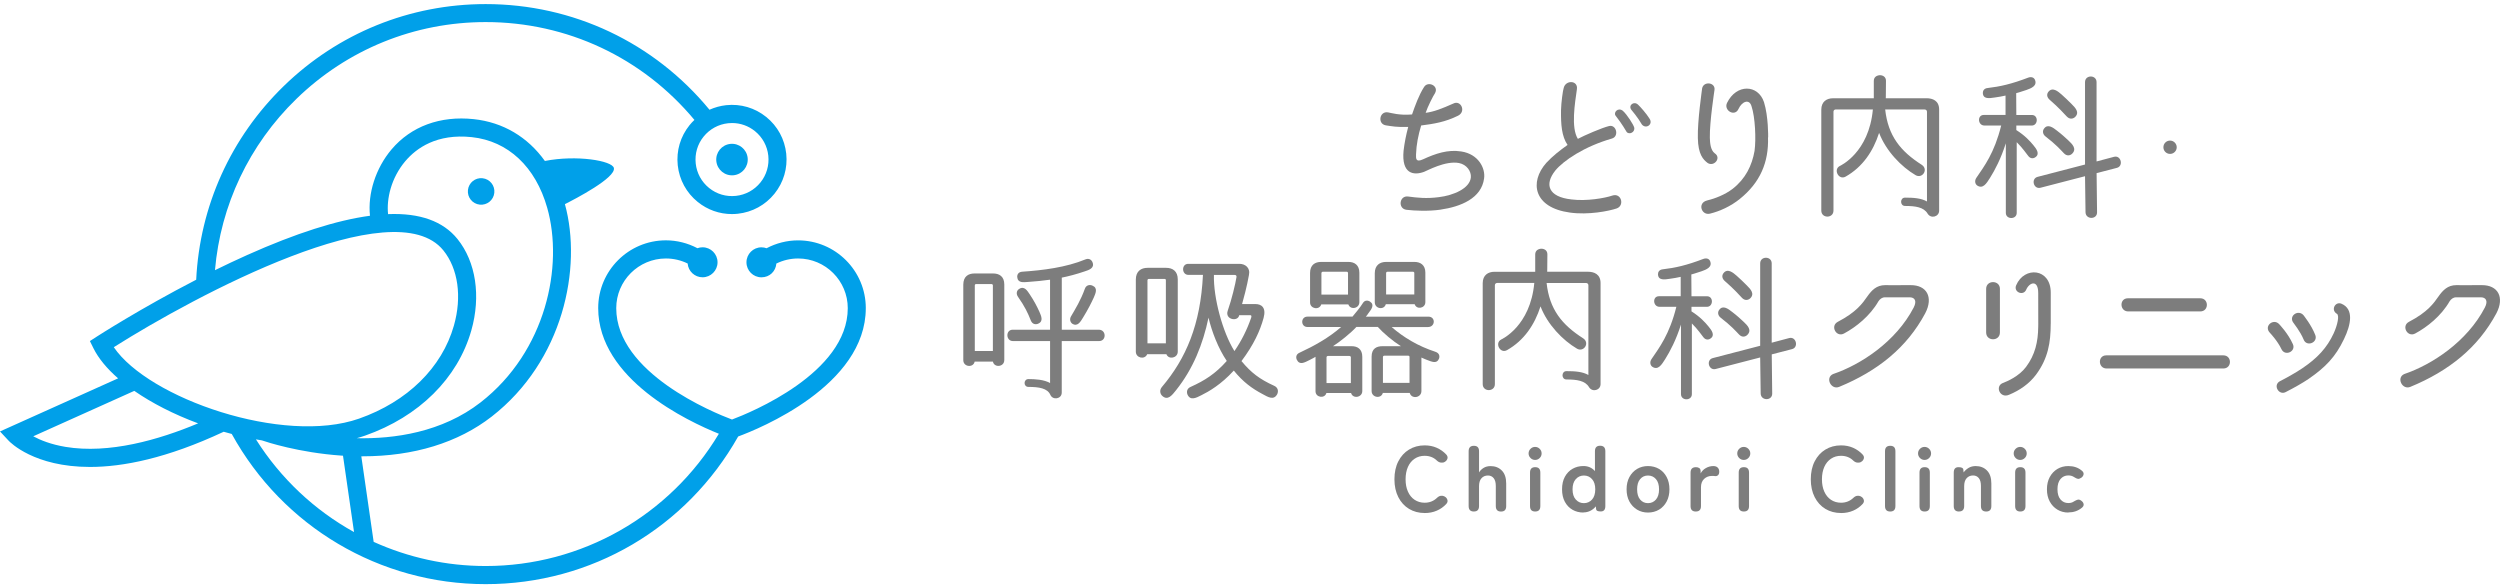 <svg fill="none" height="72" viewBox="0 0 306 72" width="306" xmlns="http://www.w3.org/2000/svg" xmlns:xlink="http://www.w3.org/1999/xlink"><clipPath id="a"><path d="m0 .5h306v71h-306z"/></clipPath><g clip-path="url(#a)"><path d="m58.718 25.047c.893.096 1.69-.549 1.786-1.443.096-.894-.549-1.692-1.442-1.788-.893-.096-1.69.549-1.786 1.443-.096.894.549 1.692 1.442 1.788z" fill="#00a0e9"/><path d="m105.974 37.714c0-4.574-3.717-8.293-8.287-8.293-1.351 0-2.675.34-3.86.964-.196-.074-.405-.113-.627-.113-1.011 0-1.834.824-1.834 1.836 0 1.012.824 1.836 1.834 1.836s1.752-.746 1.826-1.687c.823-.401 1.721-.619 2.662-.619 3.35 0 6.078 2.729 6.078 6.082 0 7.931-11.938 12.793-14.169 13.63-2.231-.837-14.169-5.699-14.169-13.63 0-3.353 2.727-6.082 6.078-6.082.941 0 1.843.214 2.662.615.074.942.863 1.687 1.825 1.687 1.011 0 1.834-.824 1.834-1.836 0-1.012-.823-1.836-1.834-1.836-.222 0-.431.039-.627.113-1.185-.624-2.51-.964-3.86-.964-4.57 0-8.287 3.719-8.287 8.293 0 8.694 10.975 13.856 14.77 15.382-6 10.02-16.809 16.189-28.542 16.189-4.823 0-9.476-1.042-13.711-2.956l-1.512-10.473h.152c6.265 0 11.69-1.661 15.807-4.862 8.736-6.793 11.11-18.186 8.962-26.004 1.233-.619 6.283-3.24 5.991-4.43-.218-.889-4.549-1.618-8.444-.855-2.1-2.93-5.106-4.735-8.71-5.119-4.087-.436-7.66.876-10.056 3.702-1.948 2.302-2.932 5.42-2.64 8.123-4.065.545-9.08 2.145-15.027 4.805-1.342.602-2.662 1.225-3.947 1.857.688-7.957 4.183-15.343 9.96-20.959 6.244-6.069 14.474-9.409 23.174-9.409 9.956 0 19.205 4.351 25.553 11.977-.213.201-.418.414-.601.645-1.12 1.391-1.629 3.131-1.442 4.905.192 1.775 1.059 3.37 2.449 4.491 1.198.968 2.662 1.482 4.178 1.482.24 0 .484-.013.723-.039 1.773-.192 3.368-1.06 4.488-2.45 1.12-1.391 1.629-3.131 1.442-4.905-.192-1.775-1.059-3.37-2.449-4.491-1.39-1.121-3.128-1.631-4.902-1.443-.719.079-1.403.27-2.043.558-6.771-8.223-16.704-12.932-27.396-12.932-9.28 0-18.059 3.562-24.717 10.037-6.483 6.305-10.274 14.698-10.714 23.701-6.849 3.532-12.112 6.928-12.182 6.972l-.828.536.436.885c.614 1.238 1.647 2.485 3.015 3.68l-14.456 6.497 1.054 1.129c.187.201 3.12 3.218 9.964 3.218 4.021 0 9.402-1.046 16.365-4.308.327.096.658.183.985.27 6.252 11.349 18.112 18.382 31.078 18.382s24.612-6.911 30.908-18.073c2.536-.933 15.62-6.222 15.62-15.71zm-16.853-22.629c.161-.018.322-.026.484-.026 1.015 0 1.996.344 2.797.99.928.75 1.512 1.818 1.638 3.004.126 1.186-.213 2.354-.963 3.283s-1.817 1.513-3.002 1.639c-1.189.127-2.353-.214-3.281-.964-.928-.75-1.512-1.818-1.638-3.004-.126-1.186.213-2.354.963-3.283s1.817-1.513 3.002-1.639zm-39.504 4.635c1.346-1.591 3.856-3.392 8.134-2.934 4.44.475 7.803 3.628 9.228 8.65 2.022 7.111-.131 17.576-8.152 23.815-4.736 3.684-10.596 4.482-15.166 4.386.348-.096.697-.201 1.028-.318 6.596-2.32 11.337-7.011 13.001-12.871 1.194-4.207.562-8.389-1.69-11.188-1.765-2.189-4.605-3.205-8.5-3.052-.196-1.84.349-4.399 2.122-6.497zm4.657 10.935c1.804 2.241 2.287 5.677 1.285 9.195-1.464 5.158-5.694 9.309-11.607 11.389-9.272 3.261-25.767-2.477-30.024-8.742 9.999-6.327 34.315-19.324 40.345-11.842zm-46.262 24.042c-1.773-.296-3.072-.824-3.943-1.295l12.369-5.559c2.157 1.496 4.823 2.865 7.812 3.976-4.819 2.019-10.901 3.767-16.243 2.878zm23.31-.92c.244.044.492.087.736.126.558.192 4.501 1.496 9.712 1.862.07.004.139.009.213.013l1.351 9.348c-4.827-2.673-8.975-6.545-12.008-11.349z" fill="#00a0e9"/><path d="m89.801 21.45c1.059-.113 1.826-1.064 1.712-2.123-.113-1.06-1.063-1.827-2.122-1.714-1.059.113-1.826 1.064-1.712 2.123s1.063 1.827 2.122 1.714z" fill="#00a0e9"/><g fill="#7d7d7d"><path d="m176.325 25.662c-1.507.214-3.176.135-4.174.017-1.076-.135-.88-1.766.196-1.626 1.177.157 2.253.275 3.765.079 1.781-.214 3.803-1.06 3.921-2.433.056-.724-.488-1.548-1.451-1.744-1.664-.314-3.9.942-4.274 1.077-1.272.471-2.784.275-2.51-2.59.118-.998.314-1.962.567-2.904-1.43.039-1.978-.079-2.745-.196-1.037-.174-.785-1.766.274-1.587.375.061 1.39.392 2.941.253.353-1.02.845-2.394 1.468-3.353.471-.785 1.861-.157 1.334.763-.196.275-.902 1.666-1.138 2.394 1.02-.135 1.978-.51 3.39-1.138.919-.471 1.608.981.571 1.491-1.586.785-2.98.998-4.51 1.195-.352 1.177-.588 2.333-.627 3.532-.017.51-.039 1.02.863.606 1.529-.706 3.037-1.216 4.666-.959 2.096.314 2.98 2.041 2.802 3.296-.314 2.45-2.88 3.471-5.333 3.824z"/><path d="m190.367 20.879c-1.333 1.666-.902 3.218 1.978 3.532 1.843.235 4.078-.157 4.998-.471 1.115-.371 1.529 1.216.549 1.57-.981.331-3.468.824-5.725.51-4.471-.606-4.98-3.728-2.902-6.082.762-.824 1.686-1.548 2.605-2.197-.723-1.06-.823-2.49-.801-4.255.017-.92.235-2.49.335-2.747.253-.981 1.782-.92 1.608.196-.235 1.648-.745 4.687.118 6.061.806-.432 2.94-1.352 3.821-1.57.901-.214 1.254 1.273.352 1.53-3.411.981-5.938 2.708-6.94 3.924zm8.723-4.748c-.118-.174-.488-.881-1.333-1.962-.314-.392.291-1.077.88-.606.509.449 1.294 1.687 1.39 2.041.135.589-.628.942-.942.528zm1.882-.885c-.488-.863-1.294-1.805-1.294-1.805-.414-.549.314-1.116.823-.628.292.275.998 1.06 1.412 1.727.449.685-.431 1.295-.941.706z"/><path d="m207.817 16.894c-.057-2.08.509-5.925.527-6.1.213-.903 1.664-.706 1.507.235 0 .039-.605 3.885-.566 5.825.017.628.078 1.509.588 1.901.88.567-.096 1.727-.88 1.177-.527-.414-1.137-1.02-1.176-3.039zm8.587-.079c.1 3.039-.958 5.533-3.45 7.534-1.116.902-2.449 1.509-3.665 1.805-1.037.235-1.546-1.295-.37-1.609.998-.235 2.235-.724 3.154-1.43 1.586-1.234 2.371-2.865 2.684-4.648.196-1.413.079-4.138-.374-5.472-.275-.942-1.177-.567-1.586.331-.449 1.02-1.843.196-1.412-.724 1.155-2.372 3.804-2.276 4.527-.1.549 1.766.51 4.238.51 4.316h-.022z"/><path d="m237.352 25.78c0 .746-.997 1.038-1.411.371-.471-.802-1.508-.942-2.763-.942-.644 0-.644-1.02 0-1.02 1.037 0 1.961.061 2.684.471v-10.983c0-.157-.117-.275-.274-.275h-4.841c.353 3.218 1.861 5.101 4.47 6.767.863.567.079 1.744-.745 1.273-1.742-1.02-3.625-2.961-4.47-5.18-.723 2.254-2.017 4.177-4.095 5.354-.841.488-1.547-.863-.724-1.295.079-.039 3.569-1.626 4.057-6.924h-4.549c-.157 0-.274.118-.274.275v12.104c0 .981-1.49.981-1.49 0v-12.357c0-.981.666-1.391 1.429-1.391h4.997v-2.119c0-.488.37-.685.745-.706.353 0 .745.196.745.685v.017c0 2.333-.039 2.041-.017 2.119h4.98c.745 0 1.546.292 1.546 1.391v12.357z"/><path d="m246.785 15.913c1.059.667 1.686 1.352 2.118 1.883.335.41.845 1.06.196 1.469-.275.179-.606.135-.841-.174-.196-.235-.706-.999-1.412-1.687v8.65c0 .842-1.333.842-1.333 0v-8.515c-.61 1.901-1.312 3.235-1.939 4.238-.431.685-.863 1.373-1.547.942-.274-.179-.374-.589-.117-.959.941-1.391 2.196-3 3.036-6.396h-2.056c-.823 0-.902-1.295-.078-1.295h2.666v-2.372c-.431.1-.863.174-1.311.235-.667.1-1.451.235-1.469-.567 0-.275.179-.549.571-.589 1.547-.179 2.919-.488 4.98-1.273.37-.135.684-.039.823.253.332.763-.488 1.059-1.036 1.256-.667.235-1.194.371-1.255.392l.017 2.668h1.9c.823 0 .784 1.295-.018 1.295h-1.882v.549zm9.838 5.28.057 4.787c.017.92-1.39.92-1.412 0l-.061-4.412-5.45 1.413c-.863.214-1.194-1.116-.353-1.334l5.803-1.509v-10.085c0-.92 1.412-.92 1.412 0v9.71l2.135-.567c.862-.235 1.193 1.138.352 1.352l-2.487.645zm-4-2.433c-.414-.432-1.019-1.116-2.252-2.058-.353-.275-.392-.685-.179-.959.449-.628 1.116-.118 1.586.253.588.449 1.037.863 1.373 1.177.527.488 1.076 1.06.47 1.648-.274.253-.667.292-.998-.061zm.353-4.495c-.252-.275-1.037-1.138-2.039-2.001-.431-.353-.431-.724-.235-.999.51-.684 1.216-.061 1.625.292.41.353.802.746 1.255 1.195.449.449.998 1.02.392 1.587-.274.235-.667.275-.998-.079z"/><path d="m122.922 44.084c0 .842-1.233.959-1.39.179h-2.235c-.157.785-1.39.667-1.39-.179v-9.239c0-1.02.628-1.373 1.373-1.373h2.274c.745 0 1.372.353 1.372 1.352v9.261zm-1.39-9.143c0-.096-.078-.174-.178-.174h-1.883c-.1 0-.156.079-.156.174v8.023h2.213v-8.023zm8.426 6.811v6.296c0 .802-1.097.959-1.389.292-.353-.824-1.412-.981-2.684-.981-.645 0-.628-.959 0-.959.784 0 1.921.057 2.644.488v-5.141h-4.548c-.88 0-.92-1.391-.022-1.391h4.566v-6.122c-1.468.174-1.155.157-2.684.275-.566.039-1.272.157-1.333-.606-.017-.314.157-.606.588-.645 2.566-.174 5.39-.528 7.764-1.509.414-.174.745.039.863.353.296.724-.471.959-.959 1.116-.958.331-1.999.606-2.801.763v6.375h4.527c.941 0 .958 1.391.039 1.391h-4.566zm-2.919-2.119c-.313.118-.684.039-.862-.392-.371-.942-.745-1.727-1.569-2.904-.274-.392-.157-.785.118-.959.645-.432 1.019.214 1.311.645.51.763.863 1.43 1.177 2.119.213.51.57 1.195-.175 1.491zm5.529-.767c-.313.51-.666 1.155-1.311.763-.235-.157-.375-.528-.179-.881.549-.942 1.216-2.019 1.704-3.392.157-.471.605-.549.941-.392.684.292.375.942.157 1.452-.275.606-.706 1.469-1.312 2.45z"/><path d="m144.158 43.042c0 .785-1.116 1.02-1.39.314h-2.353c-.292.706-1.39.471-1.39-.314v-8.829c0-1.02.645-1.43 1.429-1.43h2.292c.762 0 1.412.392 1.412 1.413zm-1.451-8.729c0-.118-.057-.174-.179-.174h-1.9c-.1 0-.178.057-.178.174v7.709h2.252v-7.709zm10.957 2.904c.724 0 1.351.414.998 1.705-.431 1.57-1.194 3.257-2.705 5.276 1.193 1.43 2.195 2.197 3.999 3.022.488.214.549.684.37 1.038-.431.785-1.137.331-1.781-.018-1.334-.706-2.392-1.491-3.53-2.882-1.546 1.705-3.058 2.568-3.977 3.022-.645.331-1.334.685-1.687-.078-.135-.331-.078-.746.375-.942 1.743-.785 3.037-1.609 4.431-3.179-1.059-1.57-1.821-3.571-2.235-5.298-.684 3.257-1.882 6.257-3.978 8.886-.47.589-.998 1.295-1.664.706-.292-.253-.392-.724-.057-1.116 2.958-3.493 4.723-7.63 5.019-13.713h-1.782c-.841 0-.88-1.352-.017-1.352h6.274c.684 0 1.351.471 1.154 1.373-.017.079-.235 1.43-.84 3.549h1.646zm-1.982 1.356c-.157.863-1.782.549-1.412-.528.488-1.391.941-3.274 1.077-4.138.017-.157-.057-.253-.214-.253h-2.549c-.078 2.786 1.076 7.042 2.51 9.318.863-1.256 1.547-2.629 2.039-4.059.039-.118.118-.371-.174-.331h-1.273z"/><path d="m170.33 40.024c1.468 1.273 3.215 2.333 5.372 3.039.47.157.549.527.431.842-.274.667-.88.371-1.507.135-.179-.061-.275-.118-.645-.275v4.098c0 .842-1.216 1.02-1.429.235h-3.294c-.214.763-1.373.567-1.373-.235v-4.216c0-.998.628-1.273 1.334-1.273h2.252c-1.019-.645-2.156-1.609-2.823-2.354h-2.627c-.706.763-2 1.805-2.863 2.354h2.292c.706 0 1.294.353 1.294 1.295v4.199c0 .802-1.176.981-1.372.235h-3.02c-.196.724-1.333.567-1.333-.214v-4.216c-.253.135-.196.135-.723.392-.628.314-1.233.667-1.569-.039-.135-.296-.078-.667.314-.842 1.86-.863 3.607-1.844 5.115-3.157h-4.117c-.863 0-.863-1.273 0-1.273h5.507c.353-.432.958-1.138 1.276-1.666.214-.353.589-.353.863-.174.606.392.179.942-.196 1.43-.096.157-.213.314-.314.414h7.664c.902 0 .863 1.273-.061 1.273h-4.448zm-3.943-3.043c0 .785-1.098.999-1.351.275h-3.311c-.235.746-1.373.549-1.373-.235v-3.61c0-.981.606-1.352 1.351-1.352h3.35c.724 0 1.334.371 1.334 1.334zm-1.39-3.549c0-.096-.057-.174-.174-.174h-2.902c-.096 0-.179.079-.179.174v2.629h3.255zm.353 10.316c0-.1-.079-.179-.179-.179h-2.627c-.118 0-.179.079-.179.179v3.139h2.98v-3.139zm9.114-6.767c0 .763-1.076.959-1.311.253h-3.529c-.214.763-1.351.567-1.351-.235v-3.549c0-.998.628-1.391 1.39-1.391h3.468c.723 0 1.333.371 1.333 1.312zm-1.938 6.728c0-.118-.057-.174-.175-.174h-2.901c-.096 0-.179.057-.179.174v3.157h3.255zm.588-10.277c0-.096-.061-.174-.179-.174h-3.098c-.117 0-.178.079-.178.174v2.607h3.45v-2.607z"/><path d="m207.024 38.102c1.059.667 1.686 1.352 2.117 1.883.336.41.846 1.06.196 1.469-.274.179-.605.135-.841-.174-.196-.235-.705-.999-1.411-1.687v8.65c0 .842-1.333.842-1.333 0v-8.515c-.61 1.901-1.312 3.235-1.939 4.238-.432.685-.863 1.373-1.547.942-.274-.179-.375-.589-.118-.959.942-1.391 2.196-3 3.037-6.396h-2.056c-.824 0-.902-1.295-.079-1.295h2.667v-2.372c-.432.1-.863.174-1.312.235-.666.1-1.451.235-1.468-.567 0-.275.179-.549.571-.589 1.547-.179 2.919-.488 4.98-1.273.37-.135.684-.039.823.253.331.763-.488 1.06-1.037 1.256-.666.235-1.194.371-1.255.392l.018 2.668h1.9c.823 0 .784 1.295-.018 1.295h-1.882v.549zm9.838 5.276.056 4.787c.018.92-1.389.92-1.411 0l-.061-4.412-5.451 1.413c-.862.214-1.194-1.116-.353-1.334l5.804-1.509v-10.085c0-.92 1.411-.92 1.411 0v9.71l2.135-.567c.863-.235 1.194 1.138.353 1.352l-2.488.645zm-4-2.433c-.414-.432-1.019-1.116-2.252-2.058-.353-.275-.393-.684-.179-.959.449-.628 1.115-.118 1.586.253.588.449 1.037.863 1.372 1.177.528.488 1.076 1.06.471 1.648-.275.253-.667.292-.998-.061zm.353-4.491c-.253-.275-1.037-1.138-2.039-2.001-.431-.353-.431-.724-.235-.999.509-.684 1.215-.057 1.625.296.409.353.802.746 1.255 1.195.448.449.997 1.02.392 1.587-.275.235-.667.275-.998-.078z"/><path d="m230.747 34.901s.941.017 3.115 0c1.961-.018 2.824 1.469 1.782 3.453-2.235 4.177-5.781 7.042-10.543 9.004-.981.392-1.726-1.116-.745-1.57 3.411-1.155 7.703-3.963 9.877-8.14.449-.863.078-1.256-.471-1.256h-3.058c-.331 0-.606.214-.785.488-1.019 1.783-2.744 3.157-4.213 3.942-.941.51-1.725-.92-.762-1.43 2.292-1.195 3.037-2.276 3.625-3.118.527-.746 1.115-1.373 2.174-1.373z"/><path d="m244.79 40.691c0 1.116-1.686 1.116-1.686 0v-5.337c0-1.099 1.686-1.099 1.686 0zm6.217-1.06c0 2.315-.331 4.255-1.804 6.239-.841 1.116-1.978 1.901-3.294 2.45-1.115.488-1.742-1.038-.784-1.43.567-.214 2-.824 2.863-1.979 1.115-1.491 1.468-3.078 1.49-4.883.039-2.786 0 3.745 0-4.16 0-1.705-1.098-1.295-1.469-.414-.352.824-1.585.296-1.233-.528.998-2.372 4.235-2.097 4.235.881v3.824z"/><path d="m257.847 45.104c-1.058 0-1.115-1.609-.039-1.609h14.33c1.076 0 1.076 1.609 0 1.609zm2.645-6.985c-1.059 0-1.115-1.609-.039-1.609h8.862c1.076 0 1.076 1.609 0 1.609z"/><path d="m277.846 40.748c-.802-.824.392-1.805 1.098-1.099.056.057 1.115 1.155 1.703 2.472.41.902-.958 1.53-1.39.628-.488-1.038-1.411-2.001-1.411-2.001zm7.803.039c.47-1.038.706-2.176.392-2.372-.802-.471-.196-1.57.566-1.234 1.508.645 1.177 2.511.292 4.334-1.058 2.215-2.291 3.453-4.33 4.866-.763.51-1.687 1.038-2.802 1.609-.841.449-1.625-.881-.667-1.352.628-.314 1.804-.959 2.684-1.548 1.861-1.256 3.037-2.511 3.861-4.295zm-4.902-1.234c-.705-.842.528-1.727 1.194-.981.039.061.959 1.177 1.451 2.433.353.942-1.076 1.491-1.429.549-.414-.999-1.216-1.98-1.216-2.001z"/><path d="m300.658 34.901s.941.017 3.116 0c1.96-.018 2.823 1.469 1.782 3.453-2.236 4.177-5.782 7.042-10.544 9.004-.98.392-1.726-1.116-.745-1.57 3.411-1.155 7.703-3.963 9.877-8.14.449-.863.078-1.256-.471-1.256h-3.058c-.331 0-.606.214-.784.488-1.02 1.783-2.745 3.157-4.214 3.942-.941.51-1.725-.92-.762-1.43 2.292-1.195 3.037-2.276 3.625-3.118.527-.746 1.115-1.373 2.174-1.373z"/><path d="m266.431 18.023c0 .449-.362.815-.815.815s-.815-.362-.815-.815c0-.454.362-.815.815-.815s.815.379.815.815z"/><path d="m195.909 47.018c0 .746-.998 1.038-1.411.371-.471-.802-1.508-.942-2.763-.942-.645 0-.645-1.02 0-1.02 1.037 0 1.961.061 2.684.471v-10.983c0-.157-.118-.275-.274-.275h-4.841c.353 3.218 1.86 5.101 4.47 6.767.863.567.079 1.744-.745 1.273-1.743-1.02-3.625-2.961-4.47-5.18-.723 2.254-2.017 4.177-4.095 5.354-.841.488-1.547-.863-.724-1.295.079-.039 3.569-1.626 4.057-6.924h-4.549c-.157 0-.275.118-.275.275v12.104c0 .981-1.49.981-1.49 0v-12.357c0-.981.667-1.391 1.429-1.391h4.998v-2.119c0-.488.37-.684.745-.706.353 0 .745.196.745.684v.017c0 2.333-.039 2.041-.017 2.119h4.979c.746 0 1.547.292 1.547 1.391v12.357z"/><path d="m174.377 62.793c-.714 0-1.35-.17-1.912-.506-.562-.34-.998-.82-1.312-1.439-.314-.619-.475-1.347-.475-2.184 0-.837.157-1.574.475-2.193.314-.619.754-1.103 1.312-1.443.557-.34 1.198-.514 1.912-.514.532 0 1.024.096 1.473.292.449.196.836.471 1.168.824.148.166.2.331.148.501-.053.17-.153.301-.305.388l-.057.035c-.096.061-.235.083-.418.07-.179-.013-.344-.096-.497-.235-.196-.196-.418-.344-.671-.445-.253-.1-.531-.153-.841-.153-.466 0-.875.118-1.228.358-.353.235-.628.571-.819 1.003-.192.432-.288.937-.288 1.517s.096 1.073.288 1.504c.191.432.466.767.819 1.003.353.235.762.357 1.228.357.593 0 1.098-.201 1.512-.597.148-.144.305-.227.462-.249s.309 0 .449.07l.021.022c.157.074.271.201.332.379.065.179.026.349-.118.514-.331.362-.723.641-1.172.833-.449.196-.945.292-1.49.292z"/><path d="m180.403 62.61c-.427 0-.641-.222-.641-.667v-6.71c0-.445.214-.667.641-.667s.632.222.632.667v2.594c.122-.209.3-.392.54-.545s.531-.231.867-.231c.562 0 1.024.179 1.381.541.357.362.536.889.536 1.591v2.764c0 .445-.209.667-.632.667-.422 0-.64-.222-.64-.667v-2.459c0-.427-.087-.75-.262-.964-.174-.214-.405-.323-.697-.323-.322 0-.588.109-.788.331-.205.222-.305.549-.305.985v2.424c0 .445-.209.667-.632.667z"/><path d="m187.897 56.296c-.218 0-.406-.079-.562-.235-.157-.157-.236-.344-.236-.562s.079-.406.236-.562c.156-.157.344-.235.562-.235s.405.079.562.235c.157.157.235.344.235.562s-.078.406-.235.562c-.157.157-.344.235-.562.235zm.008 6.313c-.422 0-.631-.222-.631-.667v-4.094c0-.445.209-.667.631-.667.423 0 .632.222.632.667v4.094c0 .445-.209.667-.632.667z"/><path d="m193.814 62.736c-.497 0-.942-.113-1.338-.34s-.706-.549-.937-.977c-.231-.423-.344-.933-.344-1.53 0-.597.113-1.103.344-1.53.231-.423.541-.75.937-.977.396-.227.841-.34 1.338-.34.57 0 1.041.205 1.407.619v-2.437c0-.445.209-.667.632-.667.422 0 .64.222.64.667v6.71c0 .445-.183.667-.553.667-.371 0-.554-.087-.575-.262l-.035-.362c-.188.235-.41.414-.671.545-.262.131-.545.196-.85.196zm.056-1.151c.397 0 .728-.148.994-.44.261-.292.396-.711.396-1.251 0-.541-.131-.959-.396-1.251-.262-.292-.593-.44-.994-.44s-.727.148-.993.44c-.262.292-.397.711-.397 1.251 0 .541.131.959.397 1.251.261.292.592.44.993.44z"/><path d="m201.713 62.736c-.497 0-.942-.118-1.338-.357-.397-.24-.706-.567-.937-.994-.231-.423-.344-.924-.344-1.496 0-.571.113-1.068.344-1.496.231-.423.54-.754.937-.994.396-.235.841-.353 1.338-.353.496 0 .962.118 1.359.353.396.235.706.567.928.994.226.423.34.924.34 1.496 0 .571-.114 1.068-.34 1.496-.227.423-.536.754-.928.994-.397.235-.85.357-1.359.357zm0-1.151c.396 0 .723-.148.975-.44.253-.292.38-.711.38-1.251 0-.541-.127-.959-.38-1.251-.252-.292-.575-.44-.975-.44-.401 0-.711.148-.959.44-.248.292-.37.711-.37 1.251 0 .541.122.959.37 1.251.248.292.566.44.959.44z"/><path d="m207.564 62.61c-.427 0-.64-.222-.64-.667v-4.094c0-.445.222-.667.666-.667.148 0 .283.035.397.109.113.07.17.205.17.401v.257c.135-.27.348-.488.636-.654.287-.166.597-.249.919-.249.231 0 .41.061.536.188.122.122.187.292.187.501 0 .196-.048.34-.148.427-.096.092-.209.127-.34.113-.061-.009-.126-.013-.191-.017-.07 0-.144-.004-.227-.004-.366 0-.684.122-.941.362s-.388.58-.388 1.016v2.311c0 .445-.209.667-.632.667z"/><path d="m213.437 56.296c-.218 0-.405-.079-.562-.235-.157-.157-.235-.344-.235-.562s.078-.406.235-.562c.157-.157.344-.235.562-.235s.405.079.562.235c.157.157.236.344.236.562s-.079.406-.236.562c-.157.157-.344.235-.562.235zm.013 6.313c-.422 0-.631-.222-.631-.667v-4.094c0-.445.209-.667.631-.667.423 0 .632.222.632.667v4.094c0 .445-.209.667-.632.667z"/><path d="m225.34 62.793c-.714 0-1.351-.17-1.913-.506-.562-.34-.997-.82-1.311-1.439-.314-.619-.475-1.347-.475-2.184 0-.837.157-1.574.475-2.193.314-.619.754-1.103 1.311-1.443.558-.34 1.199-.514 1.913-.514.532 0 1.024.096 1.473.292.449.196.836.471 1.167.824.149.166.201.331.149.501-.053.17-.153.301-.305.388l-.057.035c-.096.061-.235.083-.418.07-.179-.013-.345-.096-.497-.235-.196-.196-.418-.344-.671-.445-.253-.1-.532-.153-.841-.153-.466 0-.876.118-1.229.358-.352.235-.627.571-.819 1.003-.191.432-.287.937-.287 1.517s.096 1.073.287 1.504c.192.432.467.767.819 1.003.353.235.763.357 1.229.357.593 0 1.098-.201 1.512-.597.148-.144.305-.227.462-.249s.309 0 .449.07l.021.022c.157.074.271.201.332.379.065.179.026.349-.118.514-.331.362-.723.641-1.172.833-.449.196-.946.292-1.49.292z"/><path d="m231.366 62.61c-.427 0-.641-.222-.641-.667v-6.71c0-.445.214-.667.641-.667s.632.222.632.667v6.71c0 .445-.21.667-.632.667z"/><path d="m235.566 56.296c-.218 0-.405-.079-.562-.235-.157-.157-.235-.344-.235-.562s.078-.406.235-.562c.157-.157.344-.235.562-.235s.405.079.562.235c.157.157.235.344.235.562s-.078.406-.235.562c-.157.157-.344.235-.562.235zm.013 6.313c-.423 0-.632-.222-.632-.667v-4.094c0-.445.209-.667.632-.667s.632.222.632.667v4.094c0 .445-.209.667-.632.667z"/><path d="m239.779 62.61c-.427 0-.64-.222-.64-.667v-4.094c0-.445.191-.667.575-.667.383 0 .584.096.597.292l.035.349c.148-.209.348-.392.596-.545.249-.153.541-.231.881-.231.562 0 1.023.179 1.381.541.357.362.536.889.536 1.591v2.764c0 .445-.21.667-.632.667-.423 0-.641-.222-.641-.667v-2.459c0-.427-.087-.75-.261-.964-.174-.214-.405-.323-.697-.323-.323 0-.588.109-.789.331-.205.222-.305.549-.305.985v2.424c0 .445-.209.667-.632.667z"/><path d="m247.273 56.296c-.218 0-.405-.079-.562-.235-.157-.157-.235-.344-.235-.562s.078-.406.235-.562c.157-.157.344-.235.562-.235s.405.079.562.235c.157.157.235.344.235.562s-.078.406-.235.562c-.157.157-.344.235-.562.235zm.013 6.313c-.423 0-.632-.222-.632-.667v-4.094c0-.445.209-.667.632-.667s.632.222.632.667v4.094c0 .445-.209.667-.632.667z"/><path d="m253.163 62.736c-.496 0-.941-.118-1.337-.357-.397-.24-.706-.567-.937-.994-.231-.423-.344-.924-.344-1.496 0-.571.113-1.068.344-1.496.231-.423.54-.754.937-.994.396-.235.841-.353 1.337-.353.645 0 1.19.179 1.626.541.178.135.261.288.244.449-.018.166-.109.31-.266.427-.166.113-.305.161-.423.148-.117-.013-.27-.083-.457-.205-.209-.144-.449-.214-.724-.214-.392 0-.71.148-.958.44s-.37.711-.37 1.251c0 .541.122.959.37 1.251.248.292.566.44.958.44.279 0 .51-.07.698-.205.174-.105.326-.174.457-.209s.275.009.436.131c.165.122.261.262.283.423s-.052.31-.227.445c-.457.375-1.006.562-1.647.562z"/></g></g></svg>